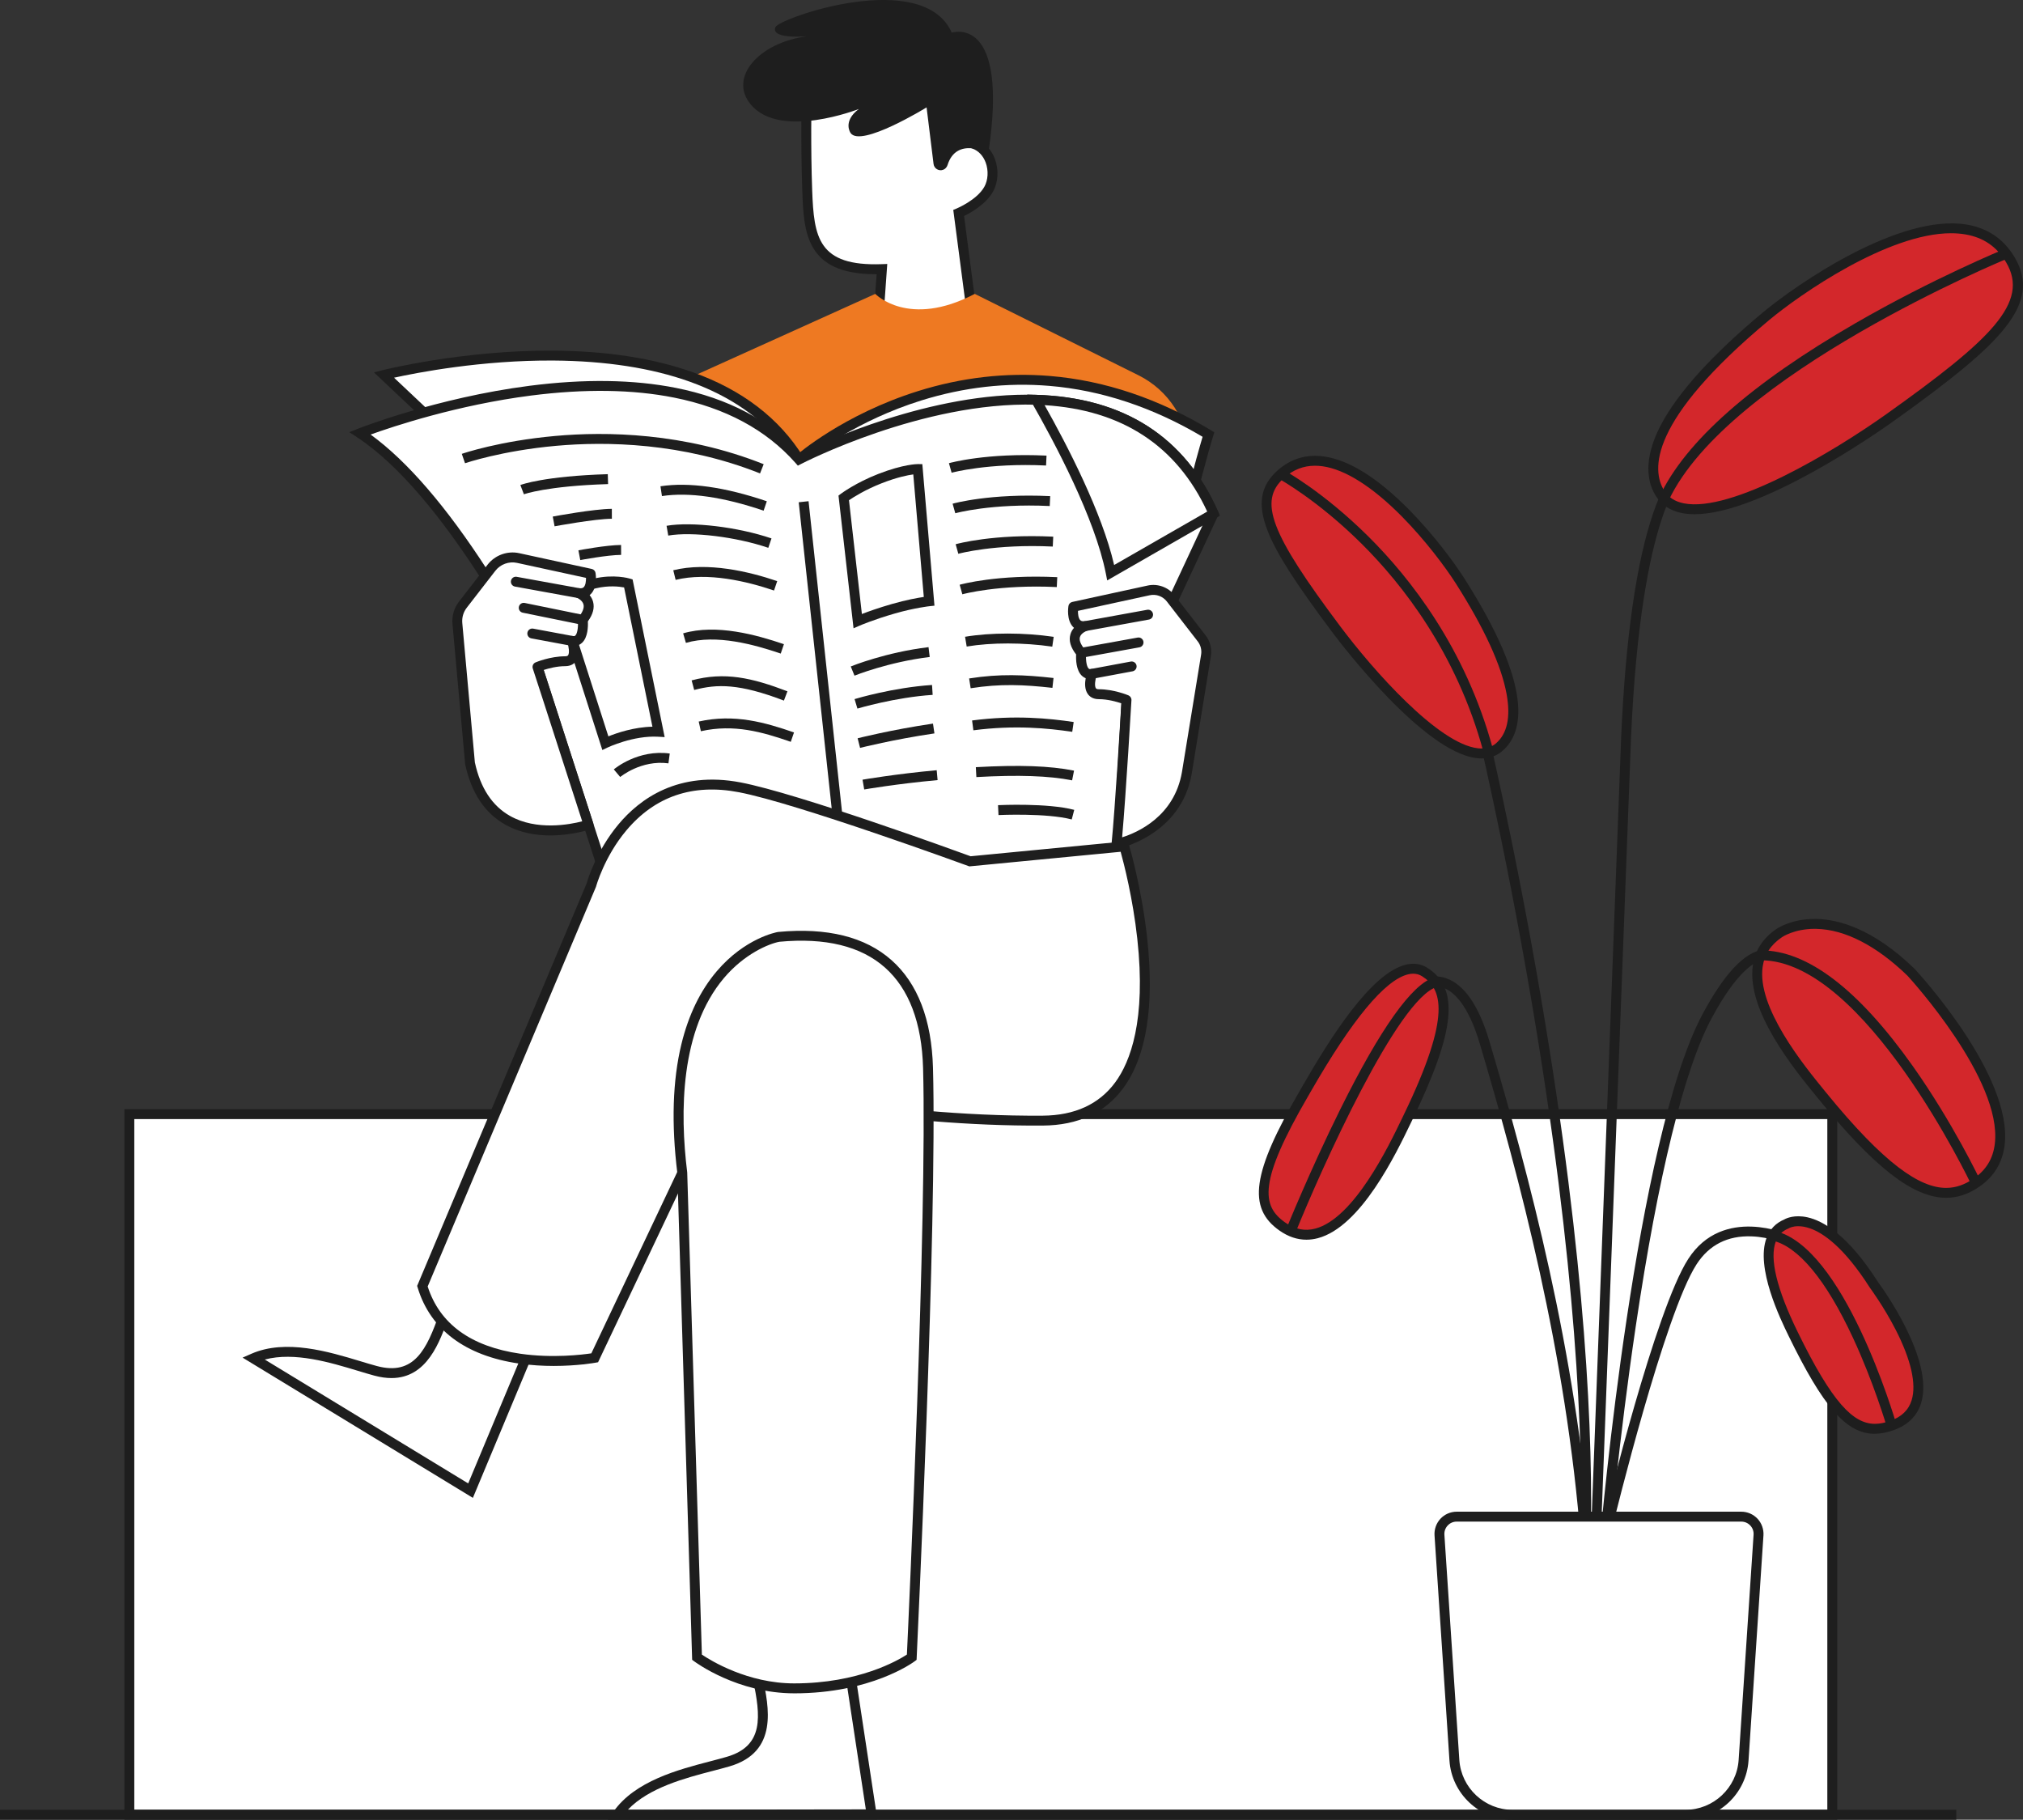<svg width="557" height="501" viewBox="0 0 557 501" fill="none" xmlns="http://www.w3.org/2000/svg">
<rect x="0" y="0" width="557" height="501" fill="#333333" stroke="none"/>
<g clip-path="url(#clip0_3577_27960)">
<path d="M268.171 90.808L263.962 58.653C263.962 58.653 269.916 56.196 272.214 52.106C274.512 48.016 273.099 41.405 268.218 39.626L261.442 20.07L222.159 22.646C222.159 22.646 221.737 38.184 222.261 52.456C222.721 65.051 223.665 74.775 242.83 74.097L241.52 92.553L268.171 90.804V90.808Z" fill="white"/>
<path d="M240.045 94.019L241.364 75.496C241.262 75.496 241.16 75.496 241.058 75.496C221.735 75.496 221.31 63.813 220.897 52.507C220.378 38.35 220.791 22.765 220.795 22.608L220.829 21.362L262.385 18.637L269.301 38.598C271.425 39.57 273.059 41.4 273.953 43.818C275.047 46.787 274.838 50.22 273.399 52.775C271.459 56.226 267.326 58.55 265.441 59.471L269.709 92.07L240.045 94.015V94.019ZM244.292 72.681L242.982 91.089L266.624 89.537L262.466 57.787L263.436 57.386C263.491 57.364 268.986 55.053 271.02 51.432C272.059 49.581 272.208 46.962 271.395 44.761C270.701 42.88 269.403 41.511 267.747 40.905L267.139 40.683L260.491 21.494L223.489 23.921C223.404 27.888 223.191 40.645 223.621 52.4C224.098 65.404 225.276 73.35 242.782 72.728L244.297 72.672L244.292 72.681Z" fill="#1E1E1E"/>
<path d="M262.045 8.977C254.073 -8.868 214.641 4.968 213.518 7.446C212.628 9.404 215.531 10.427 222.145 9.992C208.917 11.749 200.533 21.329 206.695 28.755C214.829 38.548 236.475 30.004 236.475 30.004C231.9 33.451 234.202 36.624 234.202 36.624C237.003 40.727 255.12 29.569 255.12 29.569L257.04 45.146C257.193 46.404 258.483 47.189 259.67 46.749H259.679C260.262 46.528 260.696 46.046 260.883 45.453C263.39 37.451 272.119 42.173 272.119 42.173C277.946 3.577 262.075 9.033 262.049 8.981L262.045 8.977Z" fill="#1E1E1E"/>
<path d="M504.49 306.738H35.616V499.618H504.49V306.738Z" fill="white"/>
<path d="M505.851 500.984H34.252V305.375H505.851V500.984ZM36.976 498.25H503.123V308.1H36.976V498.25Z" fill="#1E1E1E"/>
<path d="M233.269 455.332L207.639 456.616C208.473 464.762 215.67 480.552 200.506 484.992C199.11 485.401 197.556 485.807 195.914 486.233C187.214 488.502 175.621 491.522 169.977 499.617L239.972 499.519L233.265 455.332H233.269Z" fill="white"/>
<path d="M167.368 500.985L168.866 498.836C174.794 490.327 186.805 487.196 195.572 484.91C197.202 484.483 198.739 484.082 200.126 483.677C210.354 480.683 209.485 472.579 207.285 462.296C206.855 460.287 206.451 458.389 206.285 456.751L206.14 455.322L234.43 453.906L241.563 500.879L167.368 500.985ZM209.192 457.907C209.383 459.076 209.664 460.377 209.954 461.729C211.707 469.943 214.363 482.359 200.892 486.3C199.471 486.718 197.909 487.123 196.262 487.554C188.733 489.516 178.697 492.131 172.866 498.247L238.392 498.153L232.106 456.755L209.192 457.903V457.907Z" fill="#1E1E1E"/>
<path d="M146.781 369.181L124.232 356.91C120.712 364.297 118.657 381.537 103.403 377.417C101.999 377.038 100.462 376.573 98.836 376.082C90.231 373.48 78.765 370.013 69.742 373.984L129.557 410.408L146.781 369.181Z" fill="white"/>
<path d="M130.202 412.391L66.795 373.778L69.191 372.725C78.674 368.554 90.552 372.145 99.226 374.768C100.843 375.258 102.367 375.719 103.755 376.09C114.041 378.867 117.51 371.497 120.974 361.567C121.651 359.627 122.29 357.797 123 356.308L123.617 355.012L148.511 368.558L130.202 412.387V412.391ZM72.911 374.312L128.912 408.412L145.047 369.786L124.886 358.812C124.443 359.912 124.005 361.166 123.549 362.472C121.132 369.394 117.638 379.404 107.777 379.404C106.342 379.404 104.772 379.191 103.048 378.726C101.622 378.342 100.077 377.873 98.443 377.378C90.995 375.126 81.066 372.124 72.911 374.303V374.312Z" fill="#1E1E1E"/>
<path d="M439.349 425.827C439.349 425.827 439.315 425.827 439.298 425.827C438.544 425.797 437.961 425.166 437.987 424.411L446.367 202.759C447.593 175.295 450.589 154.519 455.271 141.003C458.829 130.737 462.127 128.549 462.489 128.331C463.136 127.947 463.97 128.161 464.353 128.813C464.732 129.453 464.528 130.276 463.902 130.664C463.647 130.843 451.9 139.762 449.087 202.869L440.707 424.513C440.677 425.251 440.077 425.827 439.345 425.827H439.349Z" fill="#1E1E1E"/>
<path d="M441.869 425.83C441.831 425.83 441.788 425.83 441.75 425.826C441.001 425.762 440.448 425.096 440.511 424.346C440.907 419.829 450.419 313.336 468.844 279.07C474.789 268.01 480.382 262.099 485.459 261.497C487.992 261.199 489.779 262.363 490.435 263.101C490.937 263.664 490.89 264.525 490.328 265.029C489.771 265.528 488.924 265.485 488.422 264.939C488.362 264.875 487.447 263.979 485.693 264.223C483.37 264.542 478.399 267.072 471.248 280.366C463.758 294.301 456.535 323.636 450.373 365.201C445.704 396.682 443.257 424.312 443.235 424.589C443.171 425.301 442.58 425.834 441.882 425.834L441.869 425.83Z" fill="#1E1E1E"/>
<path d="M436.608 425.826C436.608 425.826 436.587 425.826 436.574 425.826C435.821 425.809 435.229 425.182 435.246 424.427C435.936 396.887 434.131 348.644 421.605 275.184C414.111 231.223 406.216 198.659 406.135 198.335C405.956 197.601 406.403 196.863 407.135 196.684C407.867 196.505 408.603 196.953 408.782 197.686C408.863 198.01 416.775 230.652 424.287 274.703C436.855 348.392 438.664 396.831 437.97 424.495C437.953 425.238 437.344 425.826 436.608 425.826Z" fill="#1E1E1E"/>
<path d="M436.626 425.826C435.92 425.826 435.324 425.28 435.269 424.563C431.302 372.733 418.321 324.037 407.456 287.408C404.208 276.455 400.173 272.949 397.364 271.938C394.228 270.808 391.781 272.424 391.678 272.493C391.057 272.911 390.21 272.753 389.789 272.134C389.367 271.516 389.516 270.671 390.133 270.245C390.278 270.142 393.764 267.78 398.224 269.349C403.199 271.102 407.187 276.916 410.069 286.632C420.973 323.393 434 372.268 437.984 424.358C438.044 425.109 437.482 425.766 436.729 425.826C436.694 425.826 436.656 425.826 436.622 425.826H436.626Z" fill="#1E1E1E"/>
<path d="M442.957 420.168C442.851 420.168 442.74 420.155 442.634 420.13C441.902 419.95 441.455 419.213 441.634 418.479C442.208 416.12 455.789 360.571 464.85 346.581C474.422 331.806 492.446 339.889 492.625 339.97C493.31 340.286 493.608 341.096 493.293 341.778C492.978 342.465 492.17 342.764 491.489 342.448C491.446 342.431 487.348 340.576 482.279 340.392C475.678 340.153 470.592 342.734 467.136 348.065C458.326 361.671 444.417 418.551 444.281 419.127C444.128 419.75 443.57 420.168 442.957 420.168Z" fill="#1E1E1E"/>
<path d="M489.882 256.89C489.882 256.89 504.387 246.555 526.182 267.689C526.182 267.689 566.176 310.806 544.061 325.691C533.945 332.498 522.509 327.163 501.667 301.585C494.372 292.632 473.641 267.877 489.886 256.89H489.882Z" fill="#D3272B"/>
<path d="M535.843 329.769C526.658 329.769 515.886 321.196 500.607 302.45L500.139 301.879C493.861 294.189 480.799 278.186 482.625 265.744C483.23 261.628 485.409 258.276 489.107 255.768C489.435 255.542 493.223 253 499.645 253C499.717 253 499.794 253 499.866 253C505.91 253.055 515.541 255.478 527.126 266.708C527.143 266.725 527.16 266.742 527.177 266.759C528.28 267.949 554.156 296.091 551.956 315.152C551.386 320.095 548.985 324.024 544.819 326.826C541.937 328.767 538.984 329.769 535.843 329.769ZM499.654 255.725C493.993 255.725 490.699 257.982 490.665 258.003C490.661 258.003 490.648 258.016 490.644 258.02C487.558 260.106 485.817 262.763 485.324 266.137C483.676 277.388 496.691 293.336 502.25 300.147L502.718 300.723C518.865 320.539 528.586 327.043 535.834 327.048C538.613 327.048 541.027 326.092 543.299 324.561C546.819 322.19 548.764 319.012 549.249 314.841C551.284 297.26 526.118 269.634 525.207 268.645C516.635 260.34 507.936 255.875 500.045 255.734C499.913 255.734 499.786 255.734 499.654 255.734V255.725Z" fill="#1E1E1E"/>
<path d="M491.878 336.962C491.878 336.962 501.39 330.867 515.976 353.771C515.976 353.771 539.861 385.866 520.819 392.494C511.732 395.659 505.199 390.805 493.717 367.266C490.388 360.446 481.417 341.283 491.878 336.962Z" fill="#D3272B"/>
<path d="M516.138 394.747C508.29 394.747 501.884 387.117 492.496 367.868C490.219 363.202 483.294 349.003 486.397 340.806C487.295 338.434 488.933 336.732 491.27 335.739C491.84 335.414 494.07 334.357 497.65 335.146C501.935 336.093 508.792 339.957 517.1 352.995C518.074 354.313 532.626 374.266 528.953 386.259C527.85 389.864 525.263 392.393 521.271 393.783C519.47 394.41 517.776 394.739 516.138 394.739V394.747ZM495.126 337.594C493.521 337.594 492.649 338.097 492.593 338.127C492.525 338.17 492.47 338.195 492.398 338.229C490.712 338.925 489.58 340.085 488.942 341.778C487.158 346.487 489.18 354.859 494.943 366.674C504.527 386.319 510.307 392 516.24 392.005C517.593 392.005 518.955 391.71 520.377 391.216C523.548 390.111 525.501 388.234 526.348 385.47C527.697 381.073 526.178 374.381 521.956 366.124C518.683 359.726 514.925 354.646 514.886 354.595C514.865 354.569 514.848 354.539 514.831 354.514C507.664 343.262 501.914 339.424 498.348 338.187C497.071 337.743 495.994 337.598 495.126 337.598V337.594Z" fill="#1E1E1E"/>
<path d="M392.316 267.643C399.942 272.514 399.606 282.976 387.698 307.582C383.289 316.688 368.703 348.596 353.096 337.703C345.201 332.192 345.827 323.747 358.987 301.103C362.8 294.543 381.403 260.669 392.316 267.639V267.643Z" fill="#D3272B"/>
<path d="M359.698 341.311C357.161 341.311 354.693 340.479 352.322 338.824C343.372 332.576 344.755 322.885 357.817 300.421C358.021 300.071 358.263 299.644 358.549 299.15C366.163 285.881 377.403 267.971 387.038 265.6C389.252 265.054 391.273 265.357 393.052 266.491C401.875 272.126 400.722 283.816 388.928 308.179L388.426 309.22C384.315 317.767 374.692 337.775 362.834 340.897C361.779 341.174 360.732 341.311 359.698 341.311ZM389.111 268.069C388.656 268.069 388.183 268.129 387.685 268.253C381.301 269.822 372.291 280.677 360.906 300.515C360.621 301.014 360.374 301.444 360.166 301.798C346.47 325.359 347.304 332 353.875 336.589C356.565 338.466 359.268 339.012 362.136 338.257C372.776 335.459 382.361 315.537 385.966 308.038L386.468 306.993C399.938 279.163 396.887 272.19 391.58 268.799C390.822 268.313 390.001 268.074 389.103 268.074L389.111 268.069Z" fill="#1E1E1E"/>
<path d="M412.768 205.71C419.05 200.357 419.169 186.85 401.932 159.821C395.552 149.815 369.344 115.719 352.651 130.549C344.208 138.052 349.579 148.796 367.999 173.363C373.336 180.482 401.204 215.563 412.764 205.714L412.768 205.71Z" fill="#D3272B"/>
<path d="M407.898 208.806C407.481 208.806 407.055 208.78 406.621 208.733C391.985 207.1 369.436 177.546 366.912 174.181C356.574 160.392 351.378 152.241 348.982 146.048C346.181 138.81 347.037 133.713 351.748 129.525C355.387 126.292 359.686 124.999 364.525 125.673C371.428 126.637 379.31 131.564 387.95 140.311C394.53 146.974 400.212 154.591 403.08 159.087C422.432 189.438 419.508 201.76 413.648 206.754C412.043 208.123 410.111 208.81 407.898 208.81V208.806ZM362.056 128.224C358.868 128.224 356.072 129.324 353.553 131.564C346.394 137.923 349.735 146.731 369.087 172.535C377.978 184.396 395.955 204.792 406.919 206.016C408.928 206.242 410.549 205.799 411.882 204.664C414.98 202.024 415.967 197.473 414.827 191.131C413.397 183.211 408.673 172.923 400.782 160.55C397.986 156.165 392.44 148.739 386.013 142.226C377.918 134.029 370.36 129.239 364.15 128.373C363.435 128.275 362.737 128.224 362.056 128.224Z" fill="#1E1E1E"/>
<path d="M457.053 135.799C451.792 127.35 456.585 111.795 486.241 87.07C497.217 77.917 539.756 48.368 553.512 71.515C560.47 83.223 550.383 93.596 520.263 115.054C511.539 121.272 466.735 151.346 457.053 135.795V135.799Z" fill="#D3272B"/>
<path d="M466.554 141.571C465.32 141.571 464.154 141.469 463.06 141.252C459.859 140.612 457.45 139.021 455.897 136.526C451.909 130.124 454.484 122.318 457.348 116.906C462.064 107.987 471.491 97.597 485.37 86.026C494.729 78.221 523.074 58.665 541.609 61.847C547.334 62.832 551.73 65.847 554.684 70.821C558.501 77.24 557.629 83.309 551.853 90.487C546.857 96.702 537.936 104.145 521.053 116.172C517.197 118.919 484.842 141.571 466.554 141.576V141.571ZM537.204 64.214C519.763 64.214 495.546 81.087 487.111 88.12C453.811 115.882 454.709 129.458 458.208 135.076C459.366 136.931 461.128 138.078 463.596 138.573C476.726 141.209 504.901 124.332 519.478 113.946C548.049 93.588 558.927 83.292 552.343 72.215C549.781 67.903 546.116 65.391 541.145 64.538C539.881 64.321 538.562 64.218 537.204 64.218V64.214Z" fill="#1E1E1E"/>
<path d="M459.41 137.836L456.946 136.676C464.02 121.603 482.168 105.553 510.887 88.97C532.176 76.678 551.677 68.659 551.869 68.578L552.899 71.107C552.128 71.423 475.754 103.007 459.41 137.836Z" fill="#1E1E1E"/>
<path d="M542.828 326.274C542.534 325.655 513.3 264.386 484.895 264.386C484.848 264.386 484.797 264.386 484.75 264.386L484.729 261.656C484.784 261.656 484.839 261.656 484.895 261.656C497.625 261.656 511.665 272.362 526.634 293.483C537.699 309.094 545.22 324.947 545.292 325.105L542.828 326.274Z" fill="#1E1E1E"/>
<path d="M519.513 392.882C519.479 392.763 515.943 380.718 510.205 368.366C502.753 352.32 495.033 343.044 487.887 341.529L488.449 338.859C507.584 342.907 521.543 390.11 522.131 392.119L519.513 392.882Z" fill="#1E1E1E"/>
<path d="M356.632 339.509L354.108 338.486C354.172 338.324 360.769 322.06 368.962 305.537C380.108 283.055 388.855 270.789 394.949 269.074L395.686 271.702C384.918 274.73 363.846 321.677 356.632 339.514V339.509Z" fill="#1E1E1E"/>
<path d="M408.373 206.769C401.04 179.801 386.122 160.851 374.895 149.701C362.706 137.593 352.113 131.805 352.006 131.749L353.3 129.344C353.743 129.583 364.285 135.332 376.742 147.688C388.233 159.085 403.504 178.457 411.003 206.053L408.373 206.769Z" fill="#1E1E1E"/>
<path d="M401.066 417.559H479.449C482.19 417.559 484.361 419.883 484.182 422.626L480.071 484.616C479.509 493.065 472.508 499.633 464.055 499.633H416.456C408.003 499.633 401.002 493.065 400.44 484.616L396.329 422.626C396.146 419.883 398.316 417.559 401.062 417.559H401.066Z" fill="white"/>
<path d="M464.059 501H416.459C407.322 501 399.69 493.843 399.086 484.707L394.975 422.717C394.864 421.036 395.46 419.364 396.609 418.132C397.758 416.899 399.384 416.195 401.065 416.195H479.449C481.13 416.195 482.755 416.903 483.905 418.132C485.054 419.364 485.65 421.036 485.539 422.717L481.428 484.707C480.823 493.843 473.192 501 464.054 501H464.059ZM401.065 418.925C400.12 418.925 399.244 419.305 398.597 420C397.95 420.691 397.631 421.595 397.69 422.538L401.801 484.528C402.312 492.235 408.752 498.27 416.455 498.27H464.054C471.762 498.27 478.197 492.235 478.708 484.528L482.819 422.538C482.883 421.591 482.56 420.691 481.913 420C481.266 419.309 480.389 418.925 479.444 418.925H401.061H401.065Z" fill="#1E1E1E"/>
<path d="M169.885 113.035L240.999 80.91C240.999 80.91 250.111 90.494 268.387 80.91L313.471 103.324C321.8 107.465 327.18 115.868 327.465 125.183L310.122 234.196L196.537 249.824L169.885 113.035Z" fill="#EE7922"/>
<path d="M121.313 117.958L105.702 103.239C105.702 103.239 191.942 81.252 220.002 126.501C220.002 126.501 172.956 101.853 121.318 117.963L121.313 117.958Z" fill="white"/>
<path d="M223.786 130.02L219.368 127.709C219.254 127.649 207.494 121.558 189.636 117.498C173.199 113.766 148.071 111.04 121.718 119.259L120.96 119.498L102.962 102.527L105.366 101.913C105.583 101.857 127.396 96.381 152.336 96.534C167.045 96.628 179.97 98.633 190.759 102.489C204.362 107.351 214.589 115.186 221.156 125.776L223.786 130.02ZM158.005 111.16C170.467 111.16 181.596 112.87 190.325 114.858C201.974 117.511 210.942 120.944 216.006 123.132C209.805 115.131 201.038 109.066 189.874 105.069C179.383 101.316 166.768 99.362 152.378 99.264C132.622 99.136 114.827 102.595 108.495 103.99L121.675 116.419C134.354 112.559 146.731 111.16 158.009 111.16H158.005Z" fill="#1E1E1E"/>
<path d="M220 126.504C220 126.504 270.74 82.091 332.729 119.629C332.729 119.629 330.597 126.436 327.852 137.824C325.107 149.208 221.059 131.917 221.059 131.917L220 126.504Z" fill="white"/>
<path d="M310.245 143.089C301.984 143.089 290.165 142.355 273.277 140.5C247.187 137.629 221.098 133.309 220.834 133.266L219.902 133.113L218.51 125.998L219.102 125.482C219.629 125.022 232.24 114.115 252.712 107.692C264.743 103.917 276.979 102.51 289.075 103.512C304.188 104.762 319.11 109.795 333.431 118.466L334.347 119.02L334.027 120.044C334.006 120.112 331.878 126.949 329.175 138.15C328.575 140.645 325.354 143.093 310.245 143.093V143.089ZM222.213 130.724C227.094 131.517 250.341 135.228 273.583 137.787C322.608 143.183 326.286 138.499 326.528 137.506C328.648 128.715 330.422 122.582 331.116 120.257C317.459 112.154 303.269 107.436 288.922 106.238C277.188 105.257 265.318 106.613 253.631 110.264C236.113 115.741 224.222 124.83 221.493 127.043L222.213 130.728V130.724Z" fill="#1E1E1E"/>
<path d="M310.185 192.715L307.623 236.897L255.687 242.323H166.97L147.992 183.617C147.992 183.617 124.482 135.937 99.124 119.273C99.124 119.273 183.794 85.62 220.004 126.493C220.004 126.493 253.397 109.079 285.211 110.056C304.878 110.657 323.941 118.287 334.142 141.4L310.194 192.715H310.185Z" fill="white"/>
<path d="M255.757 243.693H165.976L146.722 184.143C145.573 181.844 122.62 136.36 98.369 120.426L96.177 118.984L98.616 118.016C98.829 117.93 120.237 109.502 145.807 106.214C160.869 104.278 174.429 104.474 186.103 106.794C200.408 109.639 211.916 115.704 220.317 124.823C226.012 122.025 256.43 107.818 285.252 108.705C309.43 109.443 326.297 120.263 335.383 140.86L335.635 141.427L311.533 193.066L308.915 238.144L255.757 243.698V243.693ZM167.955 240.959H255.613L306.327 235.662L308.839 192.375L332.634 141.393C323.947 122.204 307.979 112.126 285.162 111.426C254.076 110.475 220.956 127.536 220.624 127.71L219.683 128.201L218.977 127.403C210.924 118.314 199.693 112.279 185.592 109.468C174.216 107.199 160.963 107.012 146.203 108.905C125.927 111.507 108.298 117.385 102.042 119.641C112.103 126.943 122.914 139.478 134.205 156.953C143.189 170.861 149.148 182.893 149.207 183.013L149.284 183.196L167.96 240.955L167.955 240.959Z" fill="#1E1E1E"/>
<path d="M222.623 137.988L219.915 138.281L230.957 240.813L233.665 240.52L222.623 137.988Z" fill="#1E1E1E"/>
<path d="M309.553 233.034C309.553 233.034 332.118 308.199 287.128 308.524C242.137 308.848 199.304 298.748 199.304 298.748L163.737 373.832C163.737 373.832 124.428 381.006 116.299 354.114L162.813 243.667C162.813 243.667 171.725 210.638 203.692 216.771C220.035 219.906 267.065 237.137 267.065 237.137L309.548 233.039L309.553 233.034Z" fill="white"/>
<path d="M152.472 376.066C149.548 376.066 146.267 375.895 142.875 375.405C128.127 373.272 118.487 366.043 114.997 354.505L114.853 354.032L115.044 353.576L161.524 243.21C161.805 242.216 164.159 234.33 170.22 227.036C176.131 219.918 186.784 212.13 203.949 215.422C219.721 218.451 262.899 234.155 267.244 235.742L310.537 231.566L310.86 232.641C310.894 232.756 314.316 244.263 315.84 258.117C317.904 276.901 315.687 290.86 309.251 299.604C304.28 306.356 296.841 309.819 287.137 309.887C246.437 310.173 207.013 301.86 200.067 300.321L164.67 375.046L163.984 375.17C163.704 375.221 158.971 376.066 152.476 376.066H152.472ZM117.751 354.181C121.067 364.503 129.647 370.734 143.266 372.705C152.165 373.993 160.443 372.952 162.818 372.598L198.548 297.169L199.62 297.42C200.046 297.523 242.827 307.478 287.12 307.162C295.917 307.098 302.625 304.014 307.06 297.992C311.192 292.379 315.606 280.961 313.137 258.466C311.911 247.275 309.422 237.648 308.553 234.509L266.891 238.531L266.602 238.424C266.134 238.254 219.487 221.197 203.438 218.114C190.738 215.674 180.285 219.244 172.373 228.725C166.385 235.899 164.155 243.948 164.133 244.025L164.074 244.199L117.755 354.185L117.751 354.181Z" fill="#1E1E1E"/>
<path d="M165.848 206.492L151.706 162.352L153.093 161.985C153.404 161.904 160.762 159.951 163.448 159.315C169.006 157.997 173.22 159.238 173.394 159.29L174.173 159.524L183.004 202.935L181.238 202.833C174.373 202.44 167.329 205.784 167.257 205.818L165.848 206.497V206.492ZM155.174 164.254L167.504 202.735C169.802 201.809 174.569 200.167 179.638 200.073L171.837 161.729C170.513 161.482 167.593 161.132 164.074 161.968C162.12 162.433 157.498 163.64 155.174 164.254Z" fill="#1E1E1E"/>
<path d="M191.913 456.271C191.913 456.271 203.37 464.835 218.658 464.835C239.58 464.835 251.033 456.271 251.033 456.271C251.033 456.271 256.715 337.285 255.519 294.024C255.196 282.282 251.872 254.4 214.41 257.932C214.41 257.932 180.553 263.843 187.861 322.907L191.917 456.271H191.913Z" fill="white"/>
<path d="M218.659 466.201C203.094 466.201 191.582 457.726 191.101 457.367L190.573 456.975L186.5 323.015C184.823 309.404 185.193 297.462 187.602 287.52C189.552 279.471 192.833 272.698 197.357 267.388C205.137 258.256 213.811 256.657 214.173 256.593L214.279 256.58C227.732 255.313 238.228 257.924 245.467 264.347C252.673 270.741 256.512 280.717 256.882 293.994C258.065 336.808 252.452 455.154 252.396 456.344L252.366 456.988L251.851 457.372C251.37 457.734 239.798 466.205 218.663 466.205L218.659 466.201ZM193.254 455.542C195.638 457.15 205.822 463.467 218.659 463.467C236.474 463.467 247.293 457.107 249.702 455.525C250.158 445.792 255.286 335.085 254.154 294.058C253.809 281.566 250.277 272.255 243.659 266.382C237.019 260.487 227.239 258.099 214.59 259.284C211.755 259.813 204.98 262.564 199.298 269.303C187.262 283.587 187.164 306.244 189.207 322.733L189.215 322.861L193.25 455.538L193.254 455.542Z" fill="#1E1E1E"/>
<path d="M334.138 141.411L305.819 157.67C302.78 142.208 291.54 121.117 285.207 110.07C304.874 110.672 323.936 118.302 334.138 141.415V141.411Z" fill="white"/>
<path d="M304.848 159.799L304.482 157.93C301.49 142.708 290.382 121.834 284.028 110.745L282.815 108.625L285.254 108.698C309.432 109.435 326.299 120.256 335.39 140.853L335.888 141.979L304.857 159.794L304.848 159.799ZM287.616 111.547C293.898 122.696 303.44 141.138 306.759 155.555L332.385 140.844C323.962 122.709 308.913 112.86 287.616 111.547Z" fill="#1E1E1E"/>
<path d="M162.031 227.04C162.031 227.04 135.057 236.3 129.422 210.193L125.94 171.644C125.774 169.793 126.311 167.951 127.447 166.479L135.321 156.311C137.048 154.076 139.909 153.035 142.662 153.637L162.632 157.979C162.632 157.979 163.555 163.767 159.35 163.302C159.35 163.302 164.687 165.362 160.457 170.663C160.457 170.663 161.104 177.1 157.499 176.451C157.499 176.451 159.486 182.051 155.605 182.051C151.723 182.051 147.982 183.625 147.982 183.625L150.659 191.866C150.659 191.866 158.695 216.817 162.023 227.045L162.031 227.04Z" fill="white"/>
<path d="M151.567 230.013C147.626 230.013 143.148 229.314 139.071 227.006C133.466 223.837 129.771 218.275 128.09 210.479C128.078 210.423 128.069 210.368 128.065 210.312L124.583 171.764C124.383 169.563 125.022 167.388 126.371 165.639L134.245 155.471C136.283 152.835 139.701 151.589 142.952 152.298L162.922 156.639C163.471 156.759 163.888 157.202 163.977 157.757C164.041 158.145 164.531 161.6 162.717 163.511C162.607 163.626 162.483 163.741 162.343 163.856C162.747 164.347 163.1 164.948 163.292 165.673C163.743 167.345 163.262 169.158 161.858 171.077C161.93 172.438 161.883 175.47 160.249 176.984C159.998 177.219 159.657 177.462 159.223 177.633C159.462 178.938 159.538 180.704 158.644 181.979C158.185 182.631 157.287 183.408 155.614 183.408C153.316 183.408 151.03 184.018 149.698 184.453L151.967 191.435C152.048 191.686 160.04 216.505 163.33 226.614C163.56 227.322 163.181 228.085 162.475 228.329C162.156 228.439 157.466 230.009 151.571 230.009L151.567 230.013ZM130.767 209.984C132.283 216.936 135.521 221.858 140.395 224.622C147.736 228.785 156.951 226.993 160.3 226.123C156.793 215.32 149.451 192.522 149.371 192.284L146.693 184.047C146.472 183.374 146.808 182.64 147.46 182.367C147.621 182.299 151.503 180.687 155.61 180.687C156.218 180.687 156.359 180.486 156.414 180.414C156.865 179.774 156.593 177.965 156.218 176.908C156.057 176.451 156.15 175.939 156.465 175.568C156.78 175.197 157.265 175.022 157.742 175.108C158.181 175.189 158.321 175.056 158.393 174.988C159.091 174.34 159.228 172.105 159.1 170.8C159.066 170.446 159.168 170.092 159.389 169.815C160.134 168.881 160.96 167.528 160.653 166.394C160.33 165.2 158.87 164.585 158.857 164.581C158.219 164.334 157.861 163.651 158.023 162.986C158.185 162.321 158.815 161.877 159.496 161.95C160.262 162.035 160.568 161.813 160.734 161.638C161.236 161.114 161.36 159.992 161.347 159.1L142.365 154.972C140.131 154.486 137.786 155.343 136.385 157.151L128.512 167.319C127.584 168.518 127.146 170.011 127.282 171.525L130.755 209.993L130.767 209.984Z" fill="#1E1E1E"/>
<path d="M307.414 232.343C307.414 232.343 323.979 229.127 326.766 212.762L332.04 180.436C332.312 178.777 331.878 177.079 330.852 175.753L322.323 164.736C320.897 162.898 318.548 162.04 316.275 162.531L295.51 167.048C295.51 167.048 294.587 172.835 298.791 172.37C298.791 172.37 293.093 174.29 297.685 179.732C297.685 179.732 297.038 186.168 300.643 185.52C300.643 185.52 298.655 191.12 302.537 191.12C306.418 191.12 310.159 192.694 310.159 192.694C310.159 192.694 308.525 221.002 307.418 232.343H307.414Z" fill="white"/>
<path d="M307.414 233.713C307.078 233.713 306.75 233.589 306.499 233.359C306.18 233.069 306.018 232.647 306.06 232.216C307.035 222.24 308.435 198.781 308.737 193.633C307.465 193.202 305.009 192.494 302.536 192.494C300.864 192.494 299.966 191.718 299.506 191.066C298.608 189.79 298.685 188.025 298.927 186.719C298.493 186.549 298.153 186.306 297.902 186.071C296.276 184.561 296.22 181.554 296.293 180.185C294.769 178.223 294.233 176.376 294.705 174.692C294.91 173.954 295.28 173.348 295.71 172.858C295.608 172.772 295.518 172.683 295.437 172.597C293.624 170.687 294.114 167.232 294.178 166.844C294.267 166.289 294.684 165.846 295.233 165.726L315.998 161.209C318.765 160.608 321.676 161.666 323.412 163.909L331.941 174.926C333.197 176.547 333.729 178.641 333.397 180.667L328.124 212.993C325.208 230.1 307.861 233.658 307.686 233.692C307.601 233.709 307.512 233.717 307.427 233.717L307.414 233.713ZM300.642 184.16C301.038 184.16 301.421 184.335 301.681 184.642C301.996 185.013 302.09 185.525 301.928 185.982C301.558 187.039 301.281 188.848 301.736 189.487C301.787 189.564 301.932 189.76 302.541 189.76C306.648 189.76 310.525 191.373 310.691 191.441C311.223 191.667 311.559 192.2 311.525 192.78C311.508 193.049 310.048 218.294 308.959 230.531C313.159 229.213 323.344 224.799 325.434 212.541L330.707 180.228C330.916 178.948 330.579 177.626 329.788 176.602L321.259 165.585C320.161 164.169 318.326 163.5 316.577 163.879L296.799 168.179C296.787 169.07 296.914 170.192 297.412 170.716C297.578 170.891 297.889 171.109 298.651 171.028C299.344 170.951 299.979 171.412 300.132 172.09C300.281 172.772 299.893 173.455 299.234 173.676C299.225 173.676 297.642 174.265 297.327 175.434C297.029 176.534 297.927 177.908 298.732 178.863C298.97 179.144 299.085 179.511 299.046 179.882C298.919 181.187 299.055 183.422 299.753 184.071C299.83 184.139 299.966 184.267 300.404 184.19C300.485 184.177 300.566 184.169 300.647 184.169L300.642 184.16Z" fill="#1E1E1E"/>
<path d="M298.789 173.741C298.142 173.741 297.567 173.28 297.448 172.619C297.312 171.877 297.806 171.165 298.546 171.033L315.868 167.885C316.613 167.753 317.32 168.243 317.451 168.985C317.588 169.727 317.094 170.44 316.353 170.572L299.031 173.72C298.951 173.737 298.865 173.741 298.785 173.741H298.789Z" fill="#1E1E1E"/>
<path d="M297.684 181.099C297.037 181.099 296.462 180.634 296.343 179.978C296.211 179.235 296.701 178.527 297.441 178.391L313.24 175.533C313.98 175.401 314.687 175.892 314.823 176.634C314.955 177.376 314.465 178.084 313.725 178.22L297.927 181.078C297.846 181.091 297.765 181.099 297.684 181.099Z" fill="#1E1E1E"/>
<path d="M300.637 186.887C299.994 186.887 299.42 186.427 299.3 185.77C299.164 185.028 299.649 184.315 300.39 184.179L311.337 182.14C312.077 182.004 312.788 182.49 312.924 183.232C313.06 183.974 312.575 184.686 311.835 184.823L300.888 186.862C300.803 186.879 300.722 186.883 300.637 186.883V186.887Z" fill="#1E1E1E"/>
<path d="M159.35 164.663C159.269 164.663 159.188 164.654 159.103 164.641L141.781 161.494C141.041 161.357 140.551 160.649 140.683 159.907C140.819 159.165 141.526 158.674 142.266 158.807L159.588 161.954C160.329 162.091 160.818 162.799 160.686 163.541C160.567 164.202 159.993 164.663 159.346 164.663H159.35Z" fill="#1E1E1E"/>
<path d="M160.461 172.026C160.372 172.026 160.278 172.018 160.189 172.001L143.926 168.682C143.19 168.533 142.713 167.812 142.862 167.07C143.011 166.332 143.73 165.855 144.471 166.004L160.733 169.322C161.47 169.471 161.946 170.192 161.797 170.934C161.665 171.583 161.099 172.026 160.465 172.026H160.461Z" fill="#1E1E1E"/>
<path d="M157.503 177.817C157.422 177.817 157.337 177.808 157.252 177.795L146.306 175.757C145.565 175.62 145.076 174.908 145.216 174.166C145.352 173.423 146.067 172.937 146.804 173.074L157.75 175.112C158.491 175.249 158.98 175.961 158.84 176.703C158.716 177.36 158.146 177.821 157.503 177.821V177.817Z" fill="#1E1E1E"/>
<path d="M209.264 130.338C187.83 121.816 166.903 121.505 153.122 122.742C138.154 124.085 128.135 127.502 128.037 127.536L127.148 124.955C127.565 124.81 137.515 121.415 152.795 120.033C166.891 118.758 188.307 119.069 210.268 127.8L209.264 130.338Z" fill="#1E1E1E"/>
<path d="M210.252 140.597C199.097 136.805 189.679 135.453 182.256 136.579L181.848 133.879C189.704 132.685 199.557 134.075 211.129 138.008L210.252 140.593V140.597Z" fill="#1E1E1E"/>
<path d="M144.246 136.083L143.276 133.532C143.535 133.434 149.821 131.084 167.344 130.547L167.429 133.277C150.494 133.801 144.31 136.062 144.25 136.087L144.246 136.083Z" fill="#1E1E1E"/>
<path d="M211.545 150.825C202.654 147.801 190.55 146.321 183.991 147.451L183.528 144.759C190.469 143.561 203.161 145.088 212.418 148.236L211.541 150.82L211.545 150.825Z" fill="#1E1E1E"/>
<path d="M152.693 144.901L152.195 142.218C152.654 142.133 163.55 140.111 168.461 140.094L168.47 142.823C163.801 142.841 152.799 144.879 152.688 144.901H152.693Z" fill="#1E1E1E"/>
<path d="M213.116 162.581C205.642 160.039 194.879 157.471 186.026 159.651L185.375 156.998C194.866 154.66 206.174 157.335 213.993 159.992L213.116 162.577V162.581Z" fill="#1E1E1E"/>
<path d="M214.965 179.938C207.785 177.498 197.269 174.538 188.854 176.995L188.093 174.372C197.247 171.698 208.313 174.794 215.842 177.353L214.965 179.938Z" fill="#1E1E1E"/>
<path d="M215.84 192.884C203.557 188.201 197.479 188.265 191.134 189.962L190.431 187.322C199.522 184.891 206.987 186.584 216.81 190.329L215.84 192.88V192.884Z" fill="#1E1E1E"/>
<path d="M217.729 204.239C209.906 201.531 202.126 199.266 192.976 201.317L192.38 198.652C202.22 196.442 210.736 198.925 218.618 201.654L217.729 204.235V204.239Z" fill="#1E1E1E"/>
<path d="M159.767 154.202L159.257 151.519C159.567 151.459 166.956 150.06 170.999 150.039L171.016 152.769C167.22 152.79 159.84 154.189 159.767 154.202Z" fill="#1E1E1E"/>
<path d="M170.759 213.917L169.002 211.831C169.27 211.605 175.662 206.278 184.404 207.455L184.043 210.163C176.526 209.152 170.815 213.874 170.759 213.921V213.917Z" fill="#1E1E1E"/>
<path d="M235.008 172.971L230.867 136.44L231.493 135.971C231.659 135.847 235.608 132.909 241.792 130.495C248.747 127.782 252.547 127.773 252.705 127.773L253.947 127.782L257.288 166.753L255.956 166.894C255.914 166.898 251.836 167.337 246.389 168.902C240.537 170.583 236.727 172.229 236.689 172.246L235 172.98L235.008 172.971ZM233.753 137.716L237.306 169.048C239.004 168.391 241.903 167.346 245.644 166.271C249.504 165.162 252.662 164.599 254.352 164.347L251.458 130.614C249.921 130.819 246.98 131.399 242.784 133.037C238.332 134.773 235.063 136.828 233.757 137.716H233.753Z" fill="#1E1E1E"/>
<path d="M262.011 130.152L261.275 127.524C261.692 127.405 271.681 124.65 288.143 125.439L288.016 128.164C272.034 127.401 262.114 130.122 262.016 130.152H262.011Z" fill="#1E1E1E"/>
<path d="M263.023 141.307L262.287 138.679C262.704 138.56 272.693 135.809 289.155 136.594L289.028 139.319C273.004 138.551 263.126 141.277 263.028 141.307H263.023Z" fill="#1E1E1E"/>
<path d="M263.859 152.464L263.123 149.837C263.54 149.717 273.524 146.962 289.991 147.751L289.863 150.477C273.882 149.713 263.961 152.434 263.863 152.464H263.859Z" fill="#1E1E1E"/>
<path d="M264.965 163.617L264.229 160.989C264.646 160.87 274.631 158.114 291.097 158.904L290.97 161.629C274.988 160.866 265.067 163.587 264.97 163.617H264.965Z" fill="#1E1E1E"/>
<path d="M289.726 178.031C281.806 176.875 272.996 176.866 266.161 178.005L265.714 175.314C272.809 174.128 281.934 174.136 290.118 175.331L289.726 178.031Z" fill="#1E1E1E"/>
<path d="M235.269 186.02L234.243 183.491C234.63 183.333 243.879 179.597 255.655 178.168L255.983 180.881C244.585 182.263 235.362 185.982 235.269 186.02Z" fill="#1E1E1E"/>
<path d="M267.255 189.485L266.834 186.79C275.312 185.459 282.011 185.757 290.072 186.666L289.766 189.379C281.93 188.496 275.431 188.201 267.251 189.485H267.255Z" fill="#1E1E1E"/>
<path d="M236.075 195.086L235.292 192.472C235.726 192.339 246.004 189.273 256.619 188.586L256.793 191.311C246.485 191.977 236.177 195.056 236.075 195.086Z" fill="#1E1E1E"/>
<path d="M295.228 201.484C288.584 200.503 279.485 199.569 268.002 201.066L267.649 198.358C279.459 196.818 288.801 197.778 295.619 198.784L295.224 201.484H295.228Z" fill="#1E1E1E"/>
<path d="M236.807 205.907L236.134 203.262C236.224 203.241 245.395 200.912 256.882 199.219L257.278 201.919C245.94 203.591 236.9 205.885 236.811 205.907H236.807Z" fill="#1E1E1E"/>
<path d="M295.186 214.843C288.815 213.58 280.439 213.294 268.828 213.943L268.679 211.217C280.685 210.548 289.027 210.842 295.718 212.168L295.19 214.847L295.186 214.843Z" fill="#1E1E1E"/>
<path d="M237.948 217.352L237.484 214.661C237.573 214.644 246.745 213.07 257.904 212.055L258.151 214.776C247.107 215.778 238.041 217.335 237.952 217.352H237.948Z" fill="#1E1E1E"/>
<path d="M295.084 225.609C288.142 223.788 275.055 224.394 274.923 224.402L274.791 221.677C275.344 221.651 288.427 221.045 295.773 222.969L295.084 225.609Z" fill="#1E1E1E"/>
<path d="M538.635 498.27H0V500.999H538.635V498.27Z" fill="#1E1E1E"/>
</g>
<defs>
<clipPath id="clip0_3577_27960">
<rect width="557" height="501" fill="white"/>
</clipPath>
</defs>
</svg>
